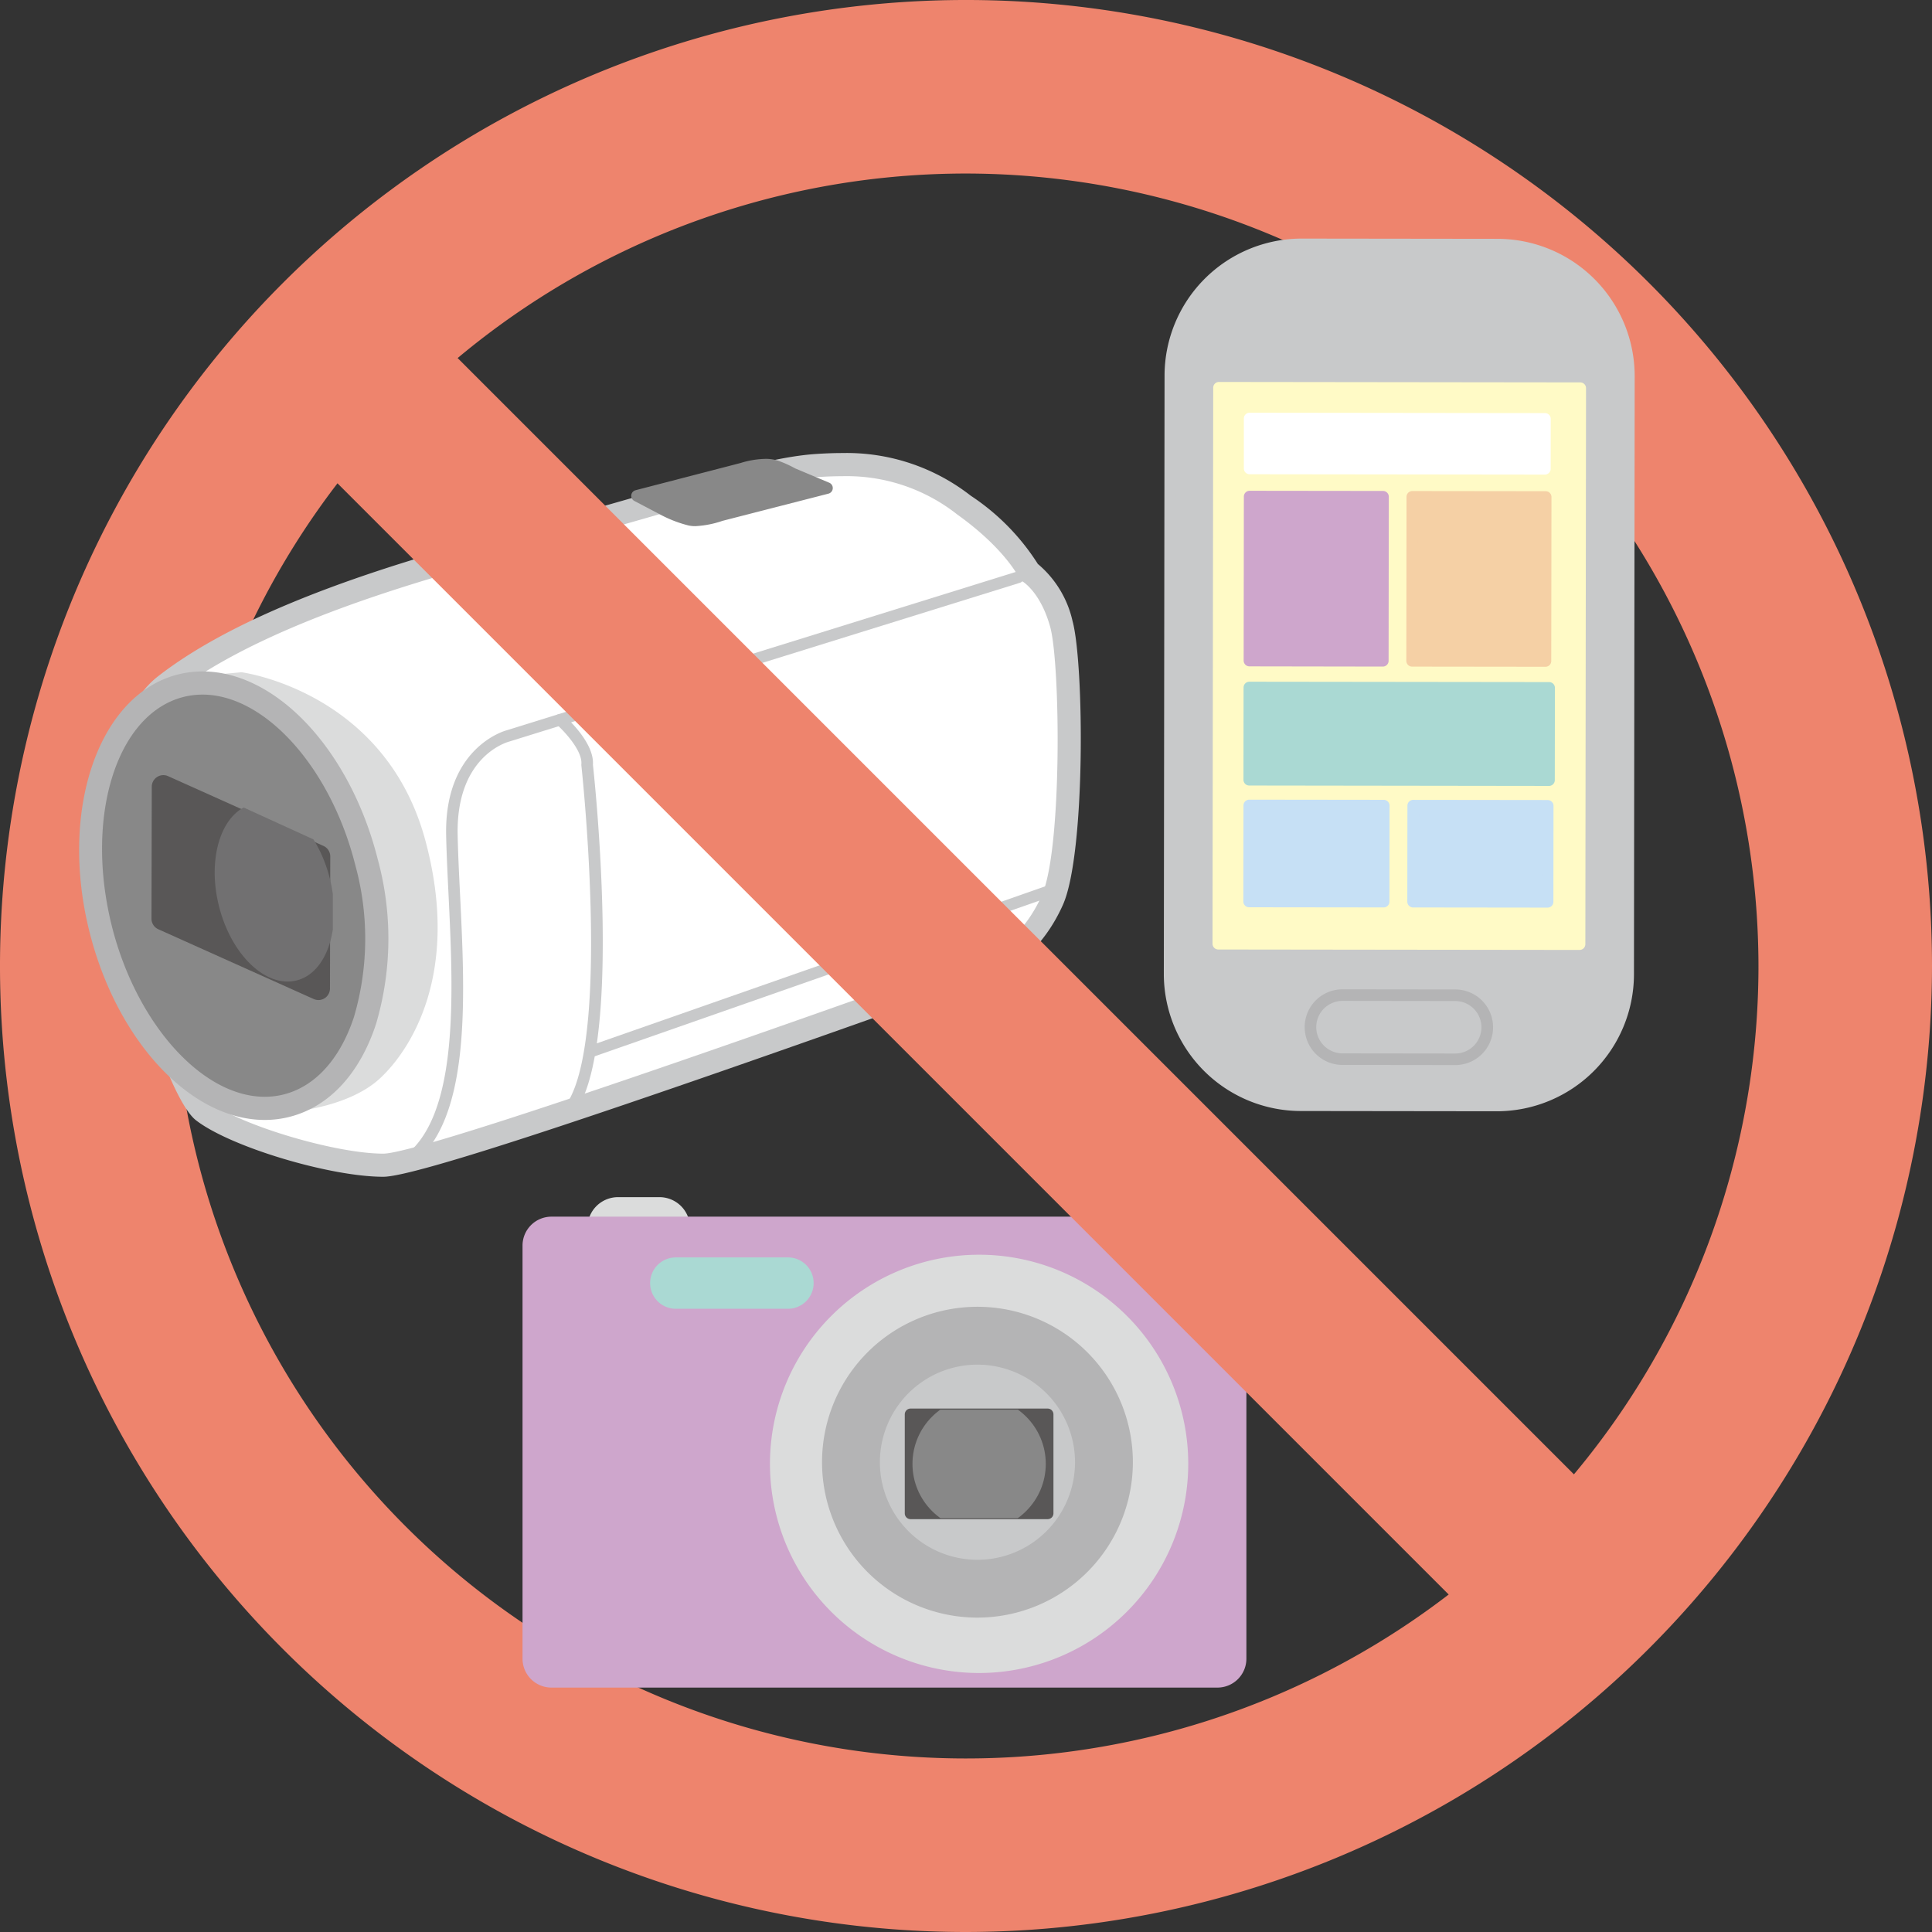 <svg xmlns="http://www.w3.org/2000/svg" xmlns:xlink="http://www.w3.org/1999/xlink" width="167" height="167" viewBox="0 0 167 167"><rect x="0" y="0" width="167" height="167" fill="#333333" stroke="none"/><defs><style>.a{fill:none;}.b{fill:#ee846d;}.c{fill:#c8c9ca;}.d{fill:#fffac6;}.e{fill:#b4b4b5;}.f{fill:#cea6cc;}.g{fill:#f5d0a5;}.h{fill:#c6e0f5;}.i{fill:#aad9d3;}.j{fill:#fff;}.k{fill:#dbdcdc;}.l{fill:#595757;}.m{clip-path:url(#a);}.n{fill:#888;}.o{clip-path:url(#b);}.p{fill:#717071;}</style><clipPath id="a"><rect class="a" x="78.708" y="121.853" width="11.851" height="9.38"/></clipPath><clipPath id="b"><polygon class="a" points="28.77 87.273 14.095 80.151 14.35 66.735 28.77 73.321 28.77 87.273"/></clipPath></defs><title>img_about02_06</title><path class="b" d="M83.5,167A83.5,83.5,0,1,1,167,83.5,83.595,83.595,0,0,1,83.5,167Zm0-152A68.5,68.5,0,1,0,152,83.5,68.578,68.578,0,0,0,83.5,15Z"/><rect class="c" x="83.745" y="38.518" width="74.412" height="39.642" rx="11.339" ry="11.339" transform="translate(62.465 179.219) rotate(-89.93)"/><path class="c" d="M129.4,96.056h-.016l-16.965-.021A11.852,11.852,0,0,1,100.6,84.182l.063-51.735A11.853,11.853,0,0,1,112.5,20.623l16.98.021A11.872,11.872,0,0,1,141.3,32.5l-.062,51.735A11.855,11.855,0,0,1,129.4,96.056Zm-16.89-74.433a10.855,10.855,0,0,0-10.852,10.825L101.6,84.184a10.871,10.871,0,0,0,10.826,10.852l16.965.021.014.5v-.5a10.854,10.854,0,0,0,10.838-10.826L140.3,32.5a10.872,10.872,0,0,0-10.825-10.852Z"/><rect class="d" x="105.339" y="33.535" width="31.227" height="48.058" transform="translate(0.07 -0.147) rotate(0.07)"/><path class="d" d="M136.536,82.112h0l-31.227-.038a.5.5,0,0,1-.5-.5l.059-48.058a.5.5,0,0,1,.5-.5h0l31.227.038a.5.5,0,0,1,.5.5l-.059,48.058a.5.5,0,0,1-.5.5ZM105.81,81.074l30.227.037.057-47.058-30.227-.037Z"/><path class="e" d="M125.787,92.064h0l-9.744-.012a3.268,3.268,0,0,1,0-6.536l9.749.012a3.268,3.268,0,0,1,0,6.536Zm-9.742-5.548a2.273,2.273,0,0,0-2.271,2.266,2.277,2.277,0,0,0,2.267,2.271l9.744.012,0,.5v-.5a2.268,2.268,0,0,0,0-4.536Z"/><rect class="f" x="108.005" y="42.935" width="11.529" height="14.177" transform="translate(0.061 -0.139) rotate(0.07)"/><path class="f" d="M119.526,57.619h0L108,57.6a.5.5,0,0,1-.5-.5l.018-14.177a.5.5,0,0,1,.5-.5h0l11.529.014a.5.5,0,0,1,.5.5l-.018,14.177A.5.5,0,0,1,119.526,57.619ZM108.5,56.605l10.529.013.016-13.177-10.529-.013Z"/><rect class="g" x="122.069" y="42.953" width="11.529" height="14.177" transform="translate(0.061 -0.156) rotate(0.07)"/><path class="g" d="M133.589,57.636h0l-11.528-.014a.5.5,0,0,1-.5-.5l.017-14.177a.5.5,0,0,1,.5-.5h0l11.529.014a.5.5,0,0,1,.5.5l-.018,14.177A.5.5,0,0,1,133.589,57.636Zm-11.027-1.014,10.528.013.016-13.177-10.529-.013Z"/><rect class="h" x="107.976" y="69.625" width="11.627" height="8.305" transform="translate(0.09 -0.139) rotate(0.07)"/><path class="h" d="M119.6,78.437h0l-11.627-.014a.5.5,0,0,1-.5-.5l.011-8.3a.5.5,0,0,1,.5-.5h0l11.626.014a.5.5,0,0,1,.5.5l-.01,8.3a.5.5,0,0,1-.5.5Zm-11.126-1.014,10.627.013.008-7.3-10.626-.013Z"/><rect class="h" x="122.151" y="69.642" width="11.627" height="8.305" transform="translate(0.09 -0.156) rotate(0.07)"/><path class="h" d="M133.773,78.454h0l-11.627-.014a.5.5,0,0,1-.5-.5l.01-8.3a.5.5,0,0,1,.5-.5h0l11.627.014a.5.5,0,0,1,.5.5l-.01,8.3a.5.5,0,0,1-.5.5ZM122.647,77.44l10.627.013.008-7.3-10.627-.013Z"/><rect class="i" x="107.989" y="59.446" width="25.911" height="7.973" transform="translate(0.077 -0.147) rotate(0.07)"/><path class="i" d="M133.9,67.935h0L107.983,67.9a.5.5,0,0,1-.5-.5l.01-7.973a.5.5,0,0,1,.5-.5h0l25.912.031a.5.5,0,0,1,.5.5l-.01,7.973A.5.5,0,0,1,133.9,67.935ZM108.485,66.9l24.912.031.008-6.973-24.912-.03Z"/><rect class="j" x="108.02" y="36.191" width="25.528" height="4.318" transform="translate(0.047 -0.147) rotate(0.07)"/><path class="j" d="M133.544,41.024h0l-25.527-.031a.5.5,0,0,1-.5-.5l0-4.318a.5.5,0,0,1,.5-.5h0l25.528.031a.5.5,0,0,1,.5.5l-.006,4.318A.5.5,0,0,1,133.544,41.024Zm-25.026-1.03,24.527.03,0-3.318-24.528-.03Z"/><rect class="k" x="51.333" y="103.98" width="7.757" height="4.28" rx="2.14" ry="2.14"/><path class="k" d="M56.95,108.76H53.473a2.64,2.64,0,1,1,0-5.279H56.95a2.64,2.64,0,1,1,0,5.279Zm-3.477-4.279a1.64,1.64,0,1,0,0,3.279H56.95a1.64,1.64,0,1,0,0-3.279Z"/><rect class="f" x="47.667" y="107.667" width="57.57" height="35.706"/><path class="f" d="M105.237,145.873H47.667a2.5,2.5,0,0,1-2.5-2.5V107.667a2.5,2.5,0,0,1,2.5-2.5h57.57a2.5,2.5,0,0,1,2.5,2.5v35.706A2.5,2.5,0,0,1,105.237,145.873Zm-55.07-5h52.57V110.167H50.167Z"/><circle class="k" cx="84.634" cy="126.535" r="16.078"/><path class="k" d="M84.633,144.613a18.078,18.078,0,1,1,18.078-18.078A18.1,18.1,0,0,1,84.633,144.613Zm0-32.156a14.078,14.078,0,1,0,14.078,14.078A14.094,14.094,0,0,0,84.633,112.457Z"/><circle class="c" cx="84.49" cy="126.392" r="10.933"/><path class="e" d="M84.491,139.825a13.434,13.434,0,1,1,13.433-13.434A13.449,13.449,0,0,1,84.491,139.825Zm0-21.867a8.434,8.434,0,1,0,8.433,8.434A8.443,8.443,0,0,0,84.491,117.958Z"/><rect class="l" x="78.708" y="122.256" width="11.851" height="8.559"/><path class="l" d="M90.559,131.314H78.708a.5.5,0,0,1-.5-.5v-8.559a.5.5,0,0,1,.5-.5H90.559a.5.5,0,0,1,.5.5v8.559A.5.5,0,0,1,90.559,131.314Zm-11.351-1H90.059v-7.559H79.208Z"/><rect class="i" x="56.743" y="109.19" width="13.04" height="3.439" rx="1.72" ry="1.72"/><path class="i" d="M68.063,113.129h-9.6a2.22,2.22,0,1,1,0-4.439h9.6a2.22,2.22,0,1,1,0,4.439Zm-9.6-3.439a1.22,1.22,0,1,0,0,2.439h9.6a1.22,1.22,0,1,0,0-2.439Z"/><rect class="a" x="78.708" y="122.256" width="11.851" height="8.559"/><g class="m"><circle class="n" cx="84.634" cy="126.535" r="5.761"/></g><path class="j" d="M14.272,59.252c4.191-3.26,11.692-7.327,27.9-11.692S65.715,40.545,70.7,40.234s8.262.312,12.627,3.43,5.612,5.768,5.612,5.768,1.871,1.091,2.806,4.521S92.839,73.6,90.969,77.8c-1.247,2.806-3.274,4.833-5.144,5.456s-48.326,17.46-52.69,17.46-12.783-2.494-15.589-4.677S5.854,65.8,14.272,59.252Z"/><path class="c" d="M33.135,101.719c-4.636,0-13.267-2.6-16.2-4.888-2.517-1.957-7.2-16.519-7.2-26.844,0-5.623,1.32-9.5,3.923-11.525,5.636-4.384,14.879-8.266,28.258-11.868,5.367-1.445,9.831-2.722,13.417-3.749,7.4-2.118,11.864-3.4,15.307-3.611.795-.05,1.507-.074,2.177-.074a17.416,17.416,0,0,1,11.093,3.688,19.7,19.7,0,0,1,5.8,5.9,9.011,9.011,0,0,1,3,4.938c1,3.66,1.135,20.1-.83,24.521-1.314,2.958-3.515,5.256-5.742,6-.267.09-1.446.511-3.285,1.166C51.6,96.524,35.8,101.719,33.135,101.719ZM72.818,41.162c-.653,0-1.334.025-2.052.07-3.227.2-7.613,1.458-14.882,3.537-3.594,1.029-8.066,2.309-13.448,3.758-13.117,3.531-22.128,7.3-27.55,11.515-2.061,1.6-3.151,5.042-3.151,9.946,0,10.687,4.943,24.112,6.425,25.266,2.576,2,10.833,4.466,14.975,4.466,1.626,0,11.457-2.815,49.049-16.229,1.86-.664,3.055-1.089,3.324-1.18,1.686-.562,3.471-2.49,4.547-4.914,1.77-3.979,1.6-19.988.729-23.182-.8-2.933-2.293-3.888-2.356-3.927a1.054,1.054,0,0,1-.39-.431c-.009-.02-1.235-2.485-5.288-5.38A15.413,15.413,0,0,0,72.818,41.162Z"/><path class="n" d="M9.44,63.773l4.833-4.053,5.612-.156L26.9,64.24s4.053,6.391,5.144,12,0,13.406-2.338,15.589-3.43,5.3-7.171,4.521-9.977-4.833-12.159-9.509S6.789,72.035,7.725,68.917,9.44,63.773,9.44,63.773Z"/><path class="k" d="M15.259,58.628l5.612-.52s12.419,1.611,15.9,14.55c3.1,11.539-1.351,18.187-3.949,20.577s-7.171,2.806-7.171,2.806,7.171-6.184,7.171-12.315a37.49,37.49,0,0,0-5.456-18.551C23.989,60.031,15.259,58.628,15.259,58.628Z"/><path class="e" d="M22.886,96.807c-6.408,0-12.779-6.833-15.148-16.247C5.084,70.016,8.514,60.032,15.384,58.3a8.7,8.7,0,0,1,2.123-.262c6.408,0,12.779,6.833,15.148,16.247A26.039,26.039,0,0,1,32.5,88.526c-1.418,4.313-4.079,7.16-7.492,8.019A8.7,8.7,0,0,1,22.886,96.807ZM17.507,60.041a6.715,6.715,0,0,0-1.634.2c-5.8,1.46-8.58,10.355-6.2,19.829,2.114,8.4,7.793,14.735,13.209,14.735a6.691,6.691,0,0,0,1.634-.2c2.725-.686,4.884-3.066,6.081-6.7a24.026,24.026,0,0,0,.115-13.125C28.6,66.376,22.923,60.041,17.507,60.041Z"/><polygon class="l" points="27.523 85.441 14.095 79.412 14.12 68.003 27.548 74.032 27.523 85.441"/><path class="l" d="M27.522,86.441a1,1,0,0,1-.41-.088L13.685,80.324a1,1,0,0,1-.59-.915L13.12,68a1,1,0,0,1,1.41-.91L27.958,73.12a1,1,0,0,1,.59.915l-.025,11.409a1,1,0,0,1-1,1ZM15.1,78.766,26.526,83.9l.021-9.22-11.43-5.132Z"/><g class="o"><ellipse class="p" cx="23.717" cy="77.13" rx="4.939" ry="7.859" transform="translate(-18.106 8.12) rotate(-14.126)"/></g><path class="n" d="M55.063,42.853l2.423,1.279a10.332,10.332,0,0,0,2.153.808,6.769,6.769,0,0,0,2.692-.4l9.152-2.355-3.006-1.269a8.808,8.808,0,0,0-1.368-.616,5.73,5.73,0,0,0-2.961.2Z"/><path class="n" d="M60.1,45.48h0a2.784,2.784,0,0,1-.559-.052,10.714,10.714,0,0,1-2.28-.852L54.83,43.3a.5.5,0,0,1,.108-.926l9.085-2.355a7.741,7.741,0,0,1,2.141-.356,3.366,3.366,0,0,1,1.112.167,9.305,9.305,0,0,1,1.454.656l2.949,1.24a.5.5,0,0,1-.07.945L62.456,45.02A8.517,8.517,0,0,1,60.1,45.48Zm-3.659-2.467,1.282.676a9.842,9.842,0,0,0,2.021.76,1.785,1.785,0,0,0,.356.031,7.765,7.765,0,0,0,2.069-.417l7.76-2-1.643-.693a9.113,9.113,0,0,0-1.34-.6,2.377,2.377,0,0,0-.779-.11,6.865,6.865,0,0,0-1.857.314Z"/><path class="c" d="M49.658,95.763a.5.5,0,0,1-.438-.74c3.469-6.335,1.058-28.632,1.033-28.857a.527.527,0,0,1,0-.1c.109-1.194-1.529-2.914-2.17-3.476a.5.5,0,0,1,.659-.752c.272.239,2.637,2.366,2.511,4.266.158,1.449,2.418,22.875-1.155,29.4A.5.5,0,0,1,49.658,95.763Z"/><path class="c" d="M35.162,100.906A.5.5,0,0,1,34.87,100c4.834-3.471,4.313-14.127,3.9-22.689-.088-1.813-.172-3.525-.206-5.109-.163-7.638,5.158-9.057,5.211-9.07L87.859,49.421a.5.5,0,0,1,.3.955L44.04,64.094c-.213.056-4.626,1.276-4.481,8.086.033,1.57.117,3.276.205,5.082.453,9.263.965,19.762-4.311,23.55A.5.5,0,0,1,35.162,100.906Z"/><path class="c" d="M51.062,91.4a.5.5,0,0,1-.165-.972L90.96,76.4a.5.5,0,0,1,.33.943L51.227,91.369A.489.489,0,0,1,51.062,91.4Z"/><rect class="b" x="74.667" y="11.099" width="15" height="146.135" transform="translate(-35.449 82.752) rotate(-45)"/></svg>